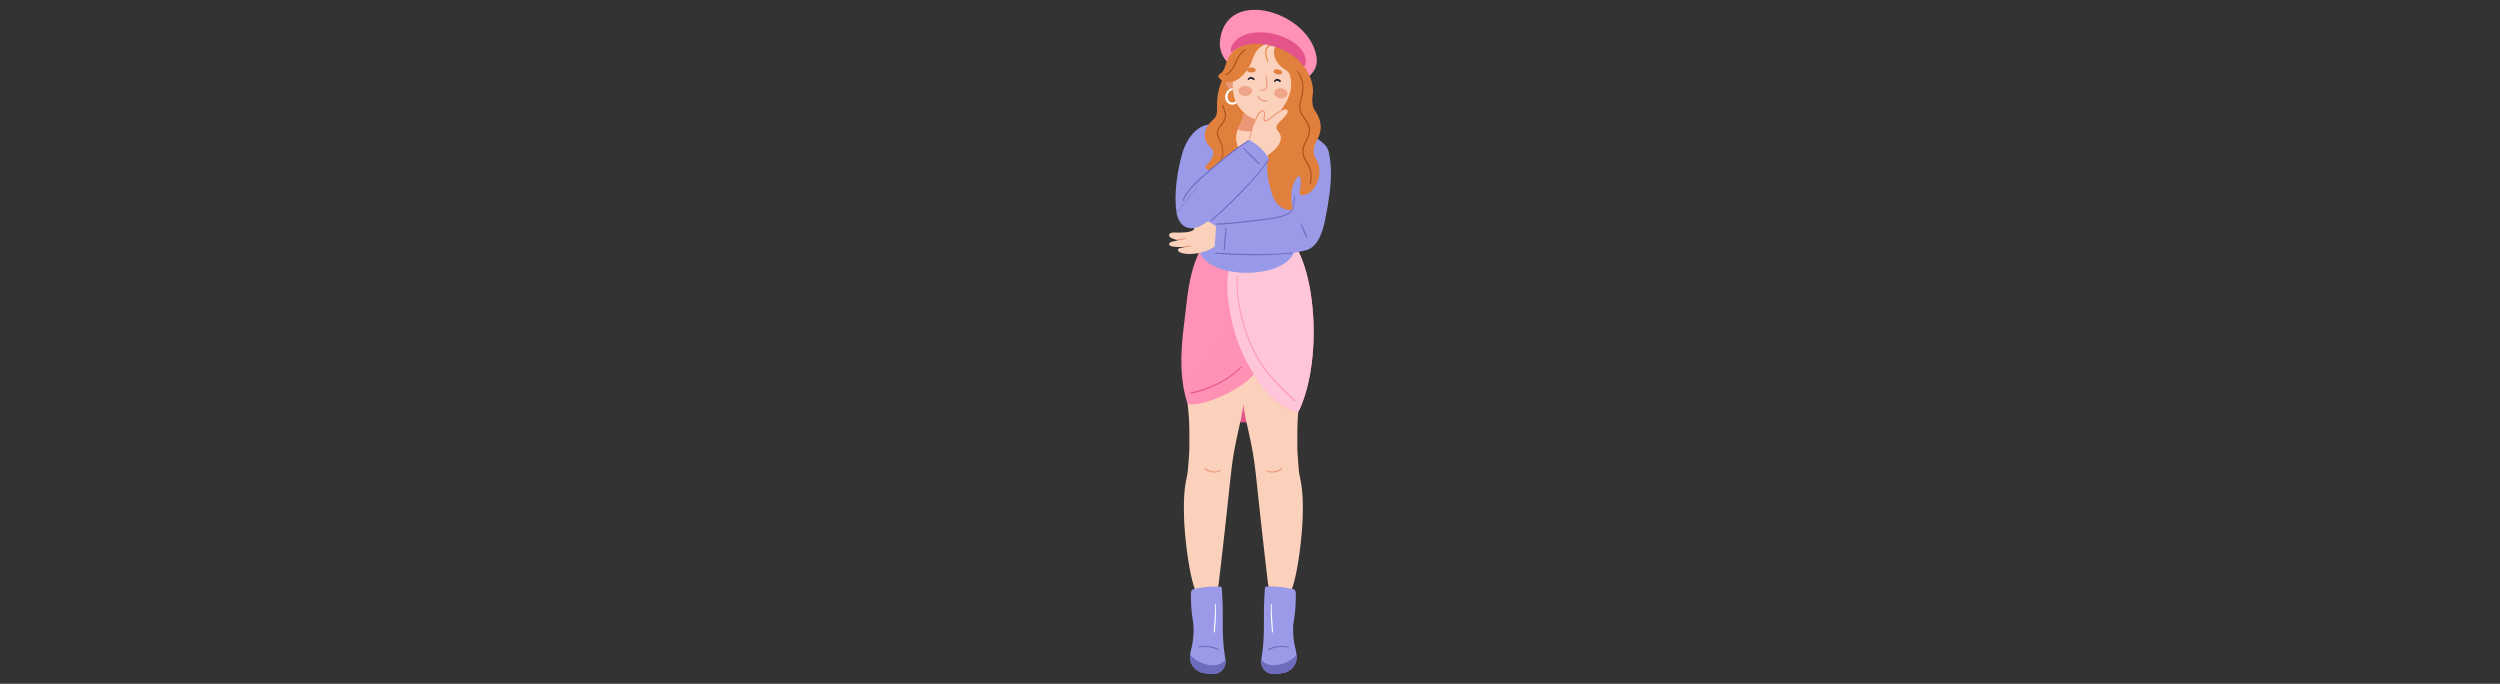 <?xml version="1.0" encoding="UTF-8"?>
<svg xmlns="http://www.w3.org/2000/svg" viewBox="0 0 1393 381">
  <rect x="0" y="0" width="1393" height="381" fill="#333333" stroke="none"/>
  <title>DV Booking KOLsInfluencer TikTok, Facebook 4</title>
  <g style="isolation:isolate">
    <g id="Layer_1" data-name="Layer 1">
      <path d="M871,825.46c-.06-2.79,4.42-5.11,6.36-6.45,6.33-4.37,19.39-12,26.61-14.24a6.64,6.64,0,0,1,4.42,0c13.5,4.85,24.44,19.76,24.55,24.28,0,1.25-.17,1.62-1.38,1.93-11.6,2.89-18.18,6.47-30.08,5.5C894.83,836,871.17,832.57,871,825.46Z" transform="translate(-209.25 -601.2)" fill="#e4538a"></path>
      <path d="M900.6,835.15c1.22-5.46,3.3-20.86,3.35-22.27.13-4.14,2-9.87-.29-19.36S895,773.74,885.5,771.21a13.9,13.9,0,0,0-9.4.49,5.64,5.64,0,0,0-4.28,4.49,30.22,30.22,0,0,0-1.08,5.25,198.82,198.82,0,0,0-.78,25c1,30.72,2.17,18,2,44.47,0,2.47-.66,10.28-.73,11.22-.45,6.63-2.86,9-2.21,27.88.42,12.49,3.32,35.29,7.23,42.23,2,3.51,6.71,4.5,9.34,1.41,1.5-1.75,2.52-5.66,2.78-7.83C896.92,853.49,894.11,864.11,900.6,835.15Z" transform="translate(-209.25 -601.2)" fill="#fcd1bb"></path>
      <path d="M889.33,863.54a6.57,6.57,0,0,1-4.58.9,9.24,9.24,0,0,1-4.27-1.9.31.31,0,0,1-.05-.44.32.32,0,0,1,.44-.06,9.25,9.25,0,0,0,4,1.75,6.14,6.14,0,0,0,4.21-.67.25.25,0,0,1,.27.42Z" transform="translate(-209.25 -601.2)" fill="#eb9777"></path>
      <path d="M872.93,937.21c.3,8,1.44,10.46,1.39,14.53-.09,8.68-1.54,10.57-1.92,14.29,0,0,0,.06,0,.09a9,9,0,0,0,7.14,10,33.4,33.4,0,0,0,6.34.6,6.85,6.85,0,0,0,6.14-7.9c0-.11,0-.23,0-.34-2.52-15.51-.66-22.22-2-39.38-.07-.8-.34-1.11-1.19-1.05-1.52.1-3-.17-4.53,0a55,55,0,0,0-9.48,1.32C872.71,929.86,872.66,930.15,872.93,937.21Z" transform="translate(-209.25 -601.2)" fill="#9a9ae9"></path>
      <path d="M872.39,966.12a9,9,0,0,0,7.14,10,33.4,33.4,0,0,0,6.34.6,6.85,6.85,0,0,0,6.14-7.9c-2,2.55-4.93,3.23-8.23,3A18.13,18.13,0,0,1,872.39,966.12Z" transform="translate(-209.25 -601.2)" fill="#6c6bbe"></path>
      <path d="M886.69,938.07c.13,2.55.08,5.1,0,7.64s-.35,5.07-.51,7.6a.32.32,0,0,1-.34.3.32.32,0,0,1-.3-.33h0l.51-7.59c.16-2.53.27-5.06.19-7.59a.23.23,0,0,1,.24-.25A.24.24,0,0,1,886.69,938.07Z" transform="translate(-209.25 -601.2)" fill="#fff"></path>
      <path d="M877,961.52a17,17,0,0,1,11.3,1.35.32.32,0,0,1-.28.58A17.85,17.85,0,0,0,877.05,962a.25.25,0,0,1-.29-.19A.26.26,0,0,1,877,961.52Z" transform="translate(-209.25 -601.2)" fill="#6c6bbe"></path>
      <path d="M903.5,835.15c-1.23-5.46-3.31-20.86-3.35-22.27-.13-4.14-2-9.87.29-19.36s8.69-19.78,18.15-22.31a13.88,13.88,0,0,1,9.4.49,5.66,5.66,0,0,1,4.29,4.49,30.22,30.22,0,0,1,1.08,5.25,201,201,0,0,1,.78,25c-1,30.72-2.17,18-2,44.47,0,2.47.66,10.28.72,11.22.45,6.63,2.86,9,2.22,27.88-.43,12.49-3.32,35.29-7.23,42.23-2,3.51-6.71,4.5-9.35,1.41-1.5-1.75-2.52-5.66-2.77-7.83C907.18,853.49,910,864.11,903.5,835.15Z" transform="translate(-209.25 -601.2)" fill="#fcd1bb"></path>
      <path d="M915,863.12a6.16,6.16,0,0,0,4.21.67,9.24,9.24,0,0,0,4-1.75.31.31,0,0,1,.44.06.31.31,0,0,1,0,.44,9.23,9.23,0,0,1-4.28,1.9,6.59,6.59,0,0,1-4.58-.9.25.25,0,0,1-.06-.35A.24.24,0,0,1,915,863.12Z" transform="translate(-209.25 -601.2)" fill="#eb9777"></path>
      <path d="M931.17,937.21c-.31,8-1.44,10.46-1.4,14.53.1,8.68,1.55,10.57,1.92,14.29a.25.25,0,0,1,0,.09,9,9,0,0,1-7.14,10,33.31,33.31,0,0,1-6.34.6,6.86,6.86,0,0,1-6.14-7.9c0-.11,0-.23,0-.34,2.51-15.51.65-22.22,2-39.38.06-.8.34-1.11,1.19-1.05,1.52.1,3-.17,4.53,0a55.07,55.07,0,0,1,9.47,1.32C931.39,929.86,931.44,930.15,931.17,937.21Z" transform="translate(-209.25 -601.2)" fill="#9a9ae9"></path>
      <path d="M931.7,966.12a9,9,0,0,1-7.14,10,33.31,33.31,0,0,1-6.34.6,6.86,6.86,0,0,1-6.14-7.9c2,2.55,4.93,3.23,8.23,3A18.13,18.13,0,0,0,931.7,966.12Z" transform="translate(-209.25 -601.2)" fill="#6c6bbe"></path>
      <path d="M917.9,938.09c-.08,2.53,0,5.06.19,7.59l.5,7.59a.32.32,0,0,1-.3.34.31.31,0,0,1-.33-.29h0c-.15-2.53-.37-5.06-.51-7.6s-.17-5.09,0-7.64a.25.25,0,0,1,.5,0Z" transform="translate(-209.25 -601.2)" fill="#fff"></path>
      <path d="M927,962a17.86,17.86,0,0,0-10.92,1.45.33.33,0,0,1-.42-.15.34.34,0,0,1,.14-.43,17,17,0,0,1,11.31-1.35.25.25,0,0,1,.18.3A.24.24,0,0,1,927,962Z" transform="translate(-209.25 -601.2)" fill="#6c6bbe"></path>
      <path d="M933.36,829.35c-.47,1-.8,1.27-1.92,1.2a5.43,5.43,0,0,1-1.31-.26c-7.41-2.4-14.82-9.58-19.25-15.88-.62-.89-1.18-1.75-1.67-2.58-1-1.73-1.26-2.36-1.72-1.75-4.79,6.46-24.27,16.71-34.8,16.48a1.85,1.85,0,0,1-2-1.37,68.39,68.39,0,0,1-2.35-10.52c-1.64-11.41-.59-23,.87-34.53,1.74-13.84,2.52-28.45,9.58-40.86,1.35-2.37,2.61,1.8,21.65,1.27h0a100.65,100.65,0,0,0,13.17-1.22,64.26,64.26,0,0,0,10.46-2.54c4.74-1.63,4.5-2.28,5.68-.58C943.15,755.37,945.36,802.62,933.36,829.35Z" transform="translate(-209.25 -601.2)" fill="#ff92b6"></path>
      <path d="M915,799.46a118.83,118.83,0,0,1-4,14.76c0,.06,0,.12-.07.19-.62-.89-1.18-1.75-1.67-2.58-1-1.73-1.26-2.36-1.72-1.75-4.79,6.46-24.27,16.71-34.8,16.48a1.85,1.85,0,0,1-2-1.37,68.39,68.39,0,0,1-2.35-10.52,46,46,0,0,0,15-13.57c12.34-16.87,14.88-36.91,16.83-57.55.1-1.1.18-2.11.23-3,.12-1.65.16-3,.18-4a101.35,101.35,0,0,0,12.06-1.07c.34,1.21.66,2.49,1,3.82C917.49,755.7,919,779.76,915,799.46Z" transform="translate(-209.25 -601.2)" fill="#ff92b6" opacity="0.25" style="mix-blend-mode:multiply"></path>
      <path d="M901.35,805.66a51.5,51.5,0,0,1-13.06,9.48,65,65,0,0,1-15.24,5.38.33.33,0,0,1-.38-.25.32.32,0,0,1,.24-.38A64.7,64.7,0,0,0,888,814.57a51.27,51.27,0,0,0,13-9.26.25.25,0,0,1,.35.35Z" transform="translate(-209.25 -601.2)" fill="#e4538a"></path>
      <path d="M895.18,744c.22-.76.48-1.5.7-2.25a1.44,1.44,0,0,1,1.59-1.17,90.43,90.43,0,0,0,21-2.16c10-2.3,9.75-4.3,11.12-2.42,12.69,17.33,16.48,65.1,3.77,93.39-.47,1-.81,1.28-1.92,1.2-4.75-.3-16.79-8.94-22.32-18.86-2.76-5-13.22-18.87-15.75-45.92A62.38,62.38,0,0,1,895.18,744Z" transform="translate(-209.25 -601.2)" fill="#ffc6da"></path>
      <path d="M898.81,754.91a76.54,76.54,0,0,0,1.87,19.66,97.8,97.8,0,0,0,6,18.85,72.24,72.24,0,0,0,4.57,8.77,69.93,69.93,0,0,0,5.83,8,154.47,154.47,0,0,0,14,14.06.32.32,0,0,1-.43.47,155.82,155.82,0,0,1-14-14.11,70.46,70.46,0,0,1-5.89-8.06,71.43,71.43,0,0,1-4.61-8.85,99.45,99.45,0,0,1-6-19,77.12,77.12,0,0,1-1.8-19.81.25.25,0,0,1,.26-.24A.26.26,0,0,1,898.81,754.91Z" transform="translate(-209.25 -601.2)" fill="#ff92b6"></path>
      <path d="M932.89,701.81c-1.82,13.58,4,29.17-3.45,41.62-7.73,12.84-41.87,12.84-50.31.9a6.9,6.9,0,0,1-.83-1.55c-.67-1.85-.35-3.72-.07-5.84.95-7,1.09-14.61-.68-21.53-2.62-10.19-3-36.77,5-43.79,2.05-1.79,6.26-1.4,8.76-1.49a166.5,166.5,0,0,1,29.52,1.45,75.28,75.28,0,0,1,15.35,3.56c3.36,1.06,1.47,1.55-1.1,13.82C934.35,692.29,933.6,696.49,932.89,701.81Z" transform="translate(-209.25 -601.2)" fill="#9a9ae9"></path>
      <path d="M929.44,743.43c-7.73,12.84-41.87,12.84-50.31.9a6.9,6.9,0,0,1-.83-1.55c3.43-6.21,10.49-10.17,17.56-11.32,8.65-1.43,9.14-.27,13.75-1.16,6.06-1.17,8.64-6.76,9.81-12.84,1.37-7.22.88-12.52,6.53-20.31a24.82,24.82,0,0,1,9.1-8.19c-.7,3.33-1.45,7.53-2.16,12.85C931.07,715.39,936.93,731,929.44,743.43Z" transform="translate(-209.25 -601.2)" fill="#9a9ae9" opacity="0.25" style="mix-blend-mode:multiply"></path>
      <path d="M864.91,719.92c-1.75-9.5.23-23.14,3.08-33.2,1.92-6.76,6.86-14.77,14.25-16.05,2.71-.47,2.89-.2,4.22,1.94,3,4.93.15,16.24-1.8,21.76Z" transform="translate(-209.25 -601.2)" fill="#9a9ae9"></path>
      <path d="M863,738.61a35.08,35.08,0,0,0,5,.21,4.39,4.39,0,0,0,1.25,0,.72.72,0,0,1-.24.16c-.59.13-1.18.27-1.78.36-1.72.26-2,1.19-1.23,1.93,1.41,1.39,6,1.88,10.84,1s10-3.18,12.46-7c1.21-1.88.67-5.18-1.2-6.86a22.62,22.62,0,0,0-9.76-5.25c-1.36-.32-8.7-2.19-8.65.75,0,1.86,6.59,3.66,4.52,5.38-1.8,1.49-5.11,1.37-7.34,1.5-1.58.1-3.48-.25-5,.16a1.34,1.34,0,0,0-.62,2.41c1.77,1.4,5,1.53,4.16,1.79-2.76.81-3.73.6-4.35,1.41C860.06,737.77,861.58,738.43,863,738.61Z" transform="translate(-209.25 -601.2)" fill="#fcd1bb"></path>
      <path d="M869.69,734.36a16.05,16.05,0,0,1-2,.49,11.92,11.92,0,0,1-2.08.21.32.32,0,0,1-.32-.32.32.32,0,0,1,.3-.31,34.15,34.15,0,0,0,4-.55.24.24,0,0,1,.29.2A.25.25,0,0,1,869.69,734.36Z" transform="translate(-209.25 -601.2)" fill="#eb9777"></path>
      <path d="M872.78,738.42c-.69.2-1.38.32-2.08.45a15.05,15.05,0,0,1-2.13.19.32.32,0,0,1-.32-.32.33.33,0,0,1,.3-.32c1.36-.08,2.75-.28,4.13-.48a.25.25,0,0,1,.28.21A.24.24,0,0,1,872.78,738.42Z" transform="translate(-209.25 -601.2)" fill="#eb9777"></path>
      <path d="M888.81,735.22a7.05,7.05,0,0,0,.51-3,5.26,5.26,0,0,0-1.13-2.77.32.32,0,0,1,0-.45.33.33,0,0,1,.44,0,5.4,5.4,0,0,1,1.28,3.12,6.93,6.93,0,0,1-.69,3.26.25.25,0,0,1-.33.12A.24.24,0,0,1,888.81,735.22Z" transform="translate(-209.25 -601.2)" fill="#eb9777"></path>
      <path d="M887.38,742.24c-1.22-.2-1.38-.83-1.34-1.84a30.18,30.18,0,0,1,.26-5c.05-.26,0,.17.46-7.2.07-1.08.07-2,1.31-2.17,4-.54,15.18.22,36.42-4.35,7-1.51,5.25-9.43,6.6-19.82a152.66,152.66,0,0,1,5.4-24.76c.24-.78.47-1.51,1.21-1.28a24.59,24.59,0,0,1,9.52,5.82,9.08,9.08,0,0,1,2.46,4.52c2.43,11,.66,22.87-1.4,34-1.29,6.94-3.4,18.53-11.58,20.55C921.62,744.39,898,743.93,887.38,742.24Z" transform="translate(-209.25 -601.2)" fill="#9a9ae9"></path>
      <path d="M930.79,710.81a25.53,25.53,0,0,1-.94,6.34,6.25,6.25,0,0,1-1.84,2.72,9.4,9.4,0,0,1-2.84,1.6A35.81,35.81,0,0,1,919,723c-2.1.37-4.2.66-6.31.93-4.21.54-8.42,1-12.64,1.47s-8.45.84-12.7,1a.32.32,0,0,1-.33-.31.32.32,0,0,1,.3-.33c4.23-.17,8.45-.56,12.66-1s8.43-.95,12.63-1.46c2.1-.26,4.2-.54,6.29-.89a36.17,36.17,0,0,0,6.12-1.48,9.13,9.13,0,0,0,2.68-1.49,5.79,5.79,0,0,0,1.7-2.48,25.46,25.46,0,0,0,.95-6.2h0a.25.25,0,0,1,.27-.23A.24.24,0,0,1,930.79,710.81Z" transform="translate(-209.25 -601.2)" fill="#6c6bbe"></path>
      <path d="M929.12,742.42a198.54,198.54,0,0,1-21.26,1c-7.1,0-14.19-.38-21.27-.82a.34.34,0,0,1-.3-.34.33.33,0,0,1,.34-.3c7.07.44,14.15.76,21.23.81a197.5,197.5,0,0,0,21.21-.83.23.23,0,0,1,.27.22A.25.25,0,0,1,929.12,742.42Z" transform="translate(-209.25 -601.2)" fill="#6c6bbe"></path>
      <path d="M892.63,728.32q-.39,6.07-.94,12.13a.32.32,0,0,1-.35.28.32.32,0,0,1-.29-.34q.47-6.06,1.09-12.11a.24.24,0,0,1,.27-.22A.24.24,0,0,1,892.63,728.32Z" transform="translate(-209.25 -601.2)" fill="#6c6bbe"></path>
      <path d="M934.31,725.84c1.13,2.38,2.23,4.78,3.26,7.21a.32.32,0,0,1-.58.26c-1.1-2.4-2.14-4.83-3.14-7.27a.24.24,0,0,1,.14-.32A.25.25,0,0,1,934.31,725.84Z" transform="translate(-209.25 -601.2)" fill="#6c6bbe"></path>
      <path d="M898.94,640.36c-6.54-3.78-11-9.41-9.79-17.46,4.23-29.25,50.31-14.76,53.72,10.36,1.1,8.08-6.1,13.48-13.28,13.77C921.55,647.36,908.14,645.68,898.94,640.36Z" transform="translate(-209.25 -601.2)" fill="#ff92b6"></path>
      <path d="M902.41,670.07c-3.32,4.93-3.61,10.22-1.7,15.73.72,2.1,1.79,3,2.17,4a1.22,1.22,0,0,1-1.16,1.75c-1.89.1-4.94-1.66-5.87-4.57-.53-1.64-.56-.69-1.23,1.73a11.34,11.34,0,0,1-5.15,6.79,4.62,4.62,0,0,1-2.86.8c-1.75-.09-2.8.11-4.76-.77-1.19-.53-1.36-1.26-.51-2.2a13.14,13.14,0,0,0,3.77-5.48c.67-1.84-.27-3.64-1.7-4.92a8.83,8.83,0,0,1-2-10.17c1.45-2.77,2.35-3.41,4.27-5.36s1.71-4.22,1.68-7.29a35.79,35.79,0,0,1,5-18.6,3.41,3.41,0,0,1,5.67-.24,4.5,4.5,0,0,1,1,2.83,48.54,48.54,0,0,0,.34,5.52,15.17,15.17,0,0,0,2.47,7.75C904.1,660.82,904.86,666.43,902.41,670.07Z" transform="translate(-209.25 -601.2)" fill="#e0803c"></path>
      <path d="M889.29,689.59a4.82,4.82,0,0,0,1.1-3.56,14.61,14.61,0,0,0-.66-3.88,24.6,24.6,0,0,0-1.52-3.66,14,14,0,0,1-.78-1.9,3.88,3.88,0,0,1-.16-1.09,5.39,5.39,0,0,1,.13-1.06c.66-2.84,3.13-4.54,4-7a5.93,5.93,0,0,0,.1-3.75c-.34-1.26-.9-2.47-1.38-3.74a.33.33,0,0,1,.19-.41.32.32,0,0,1,.41.19h0c.46,1.24,1,2.46,1.39,3.79a6.45,6.45,0,0,1-.11,4.14c-1,2.65-3.42,4.35-4,6.88a3.4,3.4,0,0,0,0,1.82,11,11,0,0,0,.72,1.81,27,27,0,0,1,1.51,3.77,15.2,15.2,0,0,1,.64,4,5.3,5.3,0,0,1-1.27,3.9h0a.24.24,0,0,1-.35,0A.24.24,0,0,1,889.29,689.59Z" transform="translate(-209.25 -601.2)" fill="#a85019"></path>
      <path d="M899.65,647.72c-.16,2.2.23,4.67-2,4.51-3.4-.25-5.43-3.13-5.27-5.33s1.36-3.62,3.56-3.46A4,4,0,0,1,899.65,647.72Z" transform="translate(-209.25 -601.2)" fill="#eb9777"></path>
      <path d="M927,649.72c-.16,2.2-.91,4.59,1.29,4.75,3.4.24,5.83-2.31,6-4.51s-.82-3.78-3-3.94A4,4,0,0,0,927,649.72Z" transform="translate(-209.25 -601.2)" fill="#eb9777"></path>
      <path d="M930.63,651.05a.73.73,0,0,0,1.11.43c.91-.51,1.71-2.61.41-2.71a.8.8,0,0,0-.27,0A2.9,2.9,0,0,0,930.63,651.05Z" transform="translate(-209.25 -601.2)" fill="#eb9777"></path>
      <path d="M933.17,659.63a4.44,4.44,0,0,1-1.74,1.9,3.85,3.85,0,0,1-4.72-.81.93.93,0,0,1-.17-.4,7.69,7.69,0,0,1,.89-.52c.14,0,.24.17.32.26a1.74,1.74,0,0,0,.38.33,2.41,2.41,0,0,0,.89.37,2.49,2.49,0,0,0,2.43-.9,4,4,0,0,0,.88-2.79,4.07,4.07,0,0,0-1.59-2.9c-.49-.38-1.1-.85-.48-1.1C931.53,652.57,934.89,656.15,933.17,659.63Z" transform="translate(-209.25 -601.2)" fill="#ffc6da"></path>
      <path d="M892.13,656.61a4.44,4.44,0,0,0,1.44,2.14,3.83,3.83,0,0,0,4.78-.12.91.91,0,0,0,.24-.36,7.56,7.56,0,0,0-.82-.65c-.13,0-.25.13-.34.2a1.67,1.67,0,0,1-.43.28,2.46,2.46,0,0,1-3.21-1,3.94,3.94,0,0,1-.45-2.89,4,4,0,0,1,2-2.64c.54-.3,1.21-.68.64-1C894.79,649.87,890.94,652.91,892.13,656.61Z" transform="translate(-209.25 -601.2)" fill="#fff"></path>
      <path d="M902.92,661.88a.43.43,0,0,1,0,0" transform="translate(-209.25 -601.2)" fill="none"></path>
      <path d="M924.13,679a13,13,0,1,1-24.62-6.7c0-.06,0-.12.08-.17a50.3,50.3,0,0,0,2.61-6.77c.33-1.23.5-2.22.71-3.4v0a9.4,9.4,0,1,1,18.76,1.37c0,1.22.06,2.23.22,3.52a50.79,50.79,0,0,0,1.64,7.26A12.9,12.9,0,0,1,924.13,679Z" transform="translate(-209.25 -601.2)" fill="#fcd1bb"></path>
      <circle cx="912.3" cy="662.56" r="9.41" transform="translate(-132.39 818.55) rotate(-78.18)" fill="#fcd1bb"></circle>
      <path d="M924.13,679a13,13,0,1,1-12-13.91A13,13,0,0,1,924.13,679Z" transform="translate(-209.25 -601.2)" fill="#fcd1bb"></path>
      <path d="M921.78,665.43h0a19.17,19.17,0,0,1-6.56,6,19.88,19.88,0,0,1-11.81,2.87,12.5,12.5,0,0,1-4.4-.89.08.08,0,0,1,0-.05c.07-.19.15-.39.23-.57s.17-.37.26-.56,0-.12.08-.17a50.3,50.3,0,0,0,2.61-6.77c.33-1.23.5-2.22.71-3.4v0a9.4,9.4,0,1,1,18.76,1.37C921.71,664,921.72,664.7,921.78,665.43Z" transform="translate(-209.25 -601.2)" fill="#eb9777"></path>
      <path d="M926.93,660.49c-2.51,3.49-8.2,8.32-15,7.91h-.13c-6.78-.58-11.71-6.19-13.69-10-3.62-7-1.72-20.19,1.77-26.32a15.94,15.94,0,0,1,15.19-8.48h.13a15.93,15.93,0,0,1,13.8,10.6C931.57,640.76,931.53,654.1,926.93,660.49Z" transform="translate(-209.25 -601.2)" fill="#fcd1bb"></path>
      <path d="M910.36,654.82a5.54,5.54,0,0,0,2.12,1.81,4.52,4.52,0,0,0,1.33.44,6.54,6.54,0,0,0,1.4.07h0a.31.31,0,0,1,.32.31.3.3,0,0,1-.29.32,5.25,5.25,0,0,1-1.58,0,5,5,0,0,1-1.5-.5,5.77,5.77,0,0,1-2.26-2.15.25.25,0,0,1,.08-.34.24.24,0,0,1,.33.07Z" transform="translate(-209.25 -601.2)" fill="#eb9777"></path>
      <path d="M918.9,640.92c.18-2,5.09-1.1,4.7.91C923.27,643.52,918.76,642.55,918.9,640.92Z" transform="translate(-209.25 -601.2)" fill="#e0803c"></path>
      <path d="M904.15,640.43c-.3-2,4.69-2.25,4.78-.21C909,642,904.39,642.05,904.15,640.43Z" transform="translate(-209.25 -601.2)" fill="#e0803c"></path>
      <path d="M914.89,643.07a50.07,50.07,0,0,1,.56,5.45,4.5,4.5,0,0,1-.09,1.45,2.09,2.09,0,0,1-.87,1.3,3.29,3.29,0,0,1-1.44.44l-.68.06a4.35,4.35,0,0,1-.73,0,.28.28,0,0,1-.24-.3.28.28,0,0,1,.28-.24,4.29,4.29,0,0,0,.63,0l.67-.1a2.72,2.72,0,0,0,1.15-.34c.64-.39.72-1.31.68-2.17s-.07-1.81-.13-2.71-.11-1.82-.21-2.7h0a.21.21,0,0,1,.42-.06Z" transform="translate(-209.25 -601.2)" fill="#eb9777"></path>
      <path d="M904.49,645.21a2.28,2.28,0,0,1,.74-.77,2.21,2.21,0,0,1,1.08-.33,2.4,2.4,0,0,1,1.07.28c.16.09.29.19.44.28l.37.34a.47.47,0,0,1,0,.67.48.48,0,0,1-.64.06l0,0a5.78,5.78,0,0,0-.62-.43,1.67,1.67,0,0,0-.63-.18,1.08,1.08,0,0,0-.62.12,2.37,2.37,0,0,0-.57.41l0,0a.37.37,0,0,1-.52,0A.35.35,0,0,1,904.49,645.21Z" transform="translate(-209.25 -601.2)" fill="#172036"></path>
      <path d="M919.12,646.28a2.21,2.21,0,0,1,.75-.77,2.14,2.14,0,0,1,1.07-.33,2.44,2.44,0,0,1,1.08.28c.15.08.29.19.44.28l.37.34a.47.47,0,0,1,0,.67.49.49,0,0,1-.64.06l0,0a7.08,7.08,0,0,0-.63-.43,1.67,1.67,0,0,0-.62-.18,1.05,1.05,0,0,0-.62.12,2.37,2.37,0,0,0-.57.41l0,0a.37.37,0,0,1-.53,0A.36.36,0,0,1,919.12,646.28Z" transform="translate(-209.25 -601.2)" fill="#172036"></path>
      <g opacity="0.75">
        <path d="M899.37,651.64c0-1.33,1.7-2.68,3.87-2.61,2,.05,3.61,1.12,3.64,2.93,0,1.41-1.78,2.78-3.6,2.73C901.17,654.63,899.29,653.54,899.37,651.64Z" transform="translate(-209.25 -601.2)" fill="#eb9777"></path>
        <path d="M926.68,653.58c.18-1.32-1.29-2.89-3.45-3.15-2-.23-3.73.59-4,2.37-.22,1.4,1.36,3,3.17,3.23C924.47,656.28,926.48,655.47,926.68,653.58Z" transform="translate(-209.25 -601.2)" fill="#eb9777"></path>
      </g>
      <path d="M929.28,716.37c.39,1.42,0,1.84-1.47,1.84a7.79,7.79,0,0,1-3.25-.77c-5.35-2.4-6.61-8.09-7.95-13.26a40.38,40.38,0,0,1-.88-15.86,12.13,12.13,0,0,1,2.4-6.14c1.36-1.94,2.44-3.84,1.54-6.24-2.28-6,2.47-11.56,5.59-16.78,2.94-4.91,4.42-10.44,2.71-16.07-.72-2-1.66-2.52-3.48-3.7-3.9-2.54-6.72-7.8-4.67-12,.32-.66.79-1.29,1.49-1.06,6.82,2.25,17.93,12,19.44,23.64.52,4-.88,5.14,0,10,.55,3,2.28,3.46,3.66,7.69,2.11,6.46-1,10.73-2.07,13-1.47,3.21-1.58,6.28.27,9.31,3.55,5.81,1.6,13.65-2.7,17.77-2.29,2.19-6.95,3.5-6.53.34.12-.94,1.3-5.54.19-8.3-.68-1.69-3.24,1.74-4.45,6.85A28,28,0,0,0,929.28,716.37Z" transform="translate(-209.25 -601.2)" fill="#e0803c"></path>
      <path d="M932.26,640.54a15.4,15.4,0,0,1,3.18,7.73,20.65,20.65,0,0,1-1,8.31,16.06,16.06,0,0,0-.6,4,8.49,8.49,0,0,0,.93,3.87c1.3,2.35,3.4,4.43,4.15,7.26a8.39,8.39,0,0,1,0,4.28,17.34,17.34,0,0,1-1.63,3.91,15.88,15.88,0,0,0-1.53,3.77,7.82,7.82,0,0,0,.11,4,14.48,14.48,0,0,0,1.72,3.68,21.16,21.16,0,0,1,1.86,3.79,11,11,0,0,1,.62,4.2,15.18,15.18,0,0,1-.37,4.22.32.32,0,0,1-.39.22.32.32,0,0,1-.22-.4h0a15,15,0,0,0,.34-4,10.14,10.14,0,0,0-.59-4,19.54,19.54,0,0,0-1.81-3.67,14.81,14.81,0,0,1-1.79-3.84,8.47,8.47,0,0,1-.12-4.27,16.52,16.52,0,0,1,1.59-3.93,16.75,16.75,0,0,0,1.57-3.76,7.93,7.93,0,0,0,0-4,12.16,12.16,0,0,0-1.77-3.64c-.75-1.14-1.62-2.24-2.29-3.5a9.15,9.15,0,0,1-1-4.16,16.27,16.27,0,0,1,.64-4.18,20.06,20.06,0,0,0,1-8.11,14.86,14.86,0,0,0-3-7.49.25.25,0,0,1,.4-.3Z" transform="translate(-209.25 -601.2)" fill="#a85019"></path>
      <path d="M915.49,635.69a15.19,15.19,0,0,1-1-3,9.26,9.26,0,0,1-.2-3.2,4.15,4.15,0,0,1,1.62-2.84,5.78,5.78,0,0,1,3.12-.94.3.3,0,0,1,.34.28.3.3,0,0,1-.27.34H919a5.46,5.46,0,0,0-2.75.84,3.54,3.54,0,0,0-1.36,2.41,8.33,8.33,0,0,0,.13,3,16.34,16.34,0,0,0,.9,2.91v0a.25.25,0,0,1-.13.32A.25.25,0,0,1,915.49,635.69Z" transform="translate(-209.25 -601.2)" fill="#e0803c"></path>
      <path d="M888.55,644.62a1.26,1.26,0,0,1,.14-2,.41.41,0,0,1,.13-.1c4.57-2.74,1.85-8,9-13.94a25.32,25.32,0,0,1,15.22-5.42,6.66,6.66,0,0,1,2.31.33,1.61,1.61,0,0,1,.67.48c1.17,1.19-1.84,1.44-4.46,3.53-3.53,2.82-3.91,5.88-5.3,9a20.61,20.61,0,0,1-7.24,8.86C895,648.08,890.77,647.27,888.55,644.62Z" transform="translate(-209.25 -601.2)" fill="#e0803c"></path>
      <path d="M903.41,629a13.12,13.12,0,0,0-3.16,3.06,21.36,21.36,0,0,0-2.1,3.92,23.07,23.07,0,0,1-2.13,4,11.51,11.51,0,0,1-3.35,3.17.31.31,0,0,1-.44-.1.33.33,0,0,1,.11-.44,10.86,10.86,0,0,0,3.15-3,24.26,24.26,0,0,0,2.07-3.95,21.64,21.64,0,0,1,2.23-4,13.51,13.51,0,0,1,3.35-3.14.24.24,0,0,1,.34.07.24.24,0,0,1-.06.34Z" transform="translate(-209.25 -601.2)" fill="#a85019"></path>
      <path d="M936.81,635.76a5.28,5.28,0,0,1-.5,2.13.54.54,0,0,1-.79.13c-1.17-1.19-3.14-4.59-9.31-8-7.92-4.35-19.6-6.35-27.59-1.9a17.92,17.92,0,0,0-2.73,2.06c-.89.74-.79-1-.83-1.28-.19-1.54,1.37-3.59,2.38-4.69C907.79,613,937.46,622.34,936.81,635.76Z" transform="translate(-209.25 -601.2)" fill="#e4538a"></path>
      <path d="M922.93,677.72a5.58,5.58,0,0,0-1.28-3.11c-.76-1-1.73-2.23-.95-3.55,1-1.71,5.14-5.11,5.91-7,.35-.82.13-1.74-.74-1.93-1.21-.25-4.14,1.73-5.17,2.35-5.92,3.56-7.11,5.78-6.82,2.4s-1.75-4.1-3.13-2.43c-2.8,3.38-6.08,14.46-5.93,18.93.17,5,4.64,7.29,8.7,5.39C917.12,687.11,923.22,682.3,922.93,677.72Z" transform="translate(-209.25 -601.2)" fill="#fcd1bb"></path>
      <path d="M910.38,689.53a6.26,6.26,0,0,1-3.1-1,5.12,5.12,0,0,1-1.92-2.68.31.31,0,0,1,.21-.39.3.3,0,0,1,.39.19,4.91,4.91,0,0,0,1.7,2.35,6.05,6.05,0,0,0,2.78,1,.24.24,0,0,1,.2.29A.26.26,0,0,1,910.38,689.53Z" transform="translate(-209.25 -601.2)" fill="#eb9777"></path>
      <path d="M905.22,678.58c.38-1.38.68-2.78,1-4.18a36.8,36.8,0,0,1,1.33-4.13,42.28,42.28,0,0,1,1.7-4,17.25,17.25,0,0,1,1.08-1.91,4.54,4.54,0,0,1,1.63-1.63,1.36,1.36,0,0,1,.68-.13,1.94,1.94,0,0,1,.63.2,1.57,1.57,0,0,1,.83,1,5.3,5.3,0,0,1-.06,2.29,3.62,3.62,0,0,0,0,1.91.9.9,0,0,0,.24.27.53.53,0,0,0,.27,0,3.75,3.75,0,0,0,.88-.43c2.36-1.53,4.49-3.53,7-5a.31.31,0,0,1,.43.12.31.31,0,0,1-.11.43c-2.44,1.45-4.53,3.42-7,5a4.44,4.44,0,0,1-1,.5,1,1,0,0,1-.78,0,1.45,1.45,0,0,1-.47-.52,2.36,2.36,0,0,1-.21-1.22,9.61,9.61,0,0,1,.14-1.11,5,5,0,0,0,.07-2,.91.91,0,0,0-.5-.61.78.78,0,0,0-.75-.06,4.14,4.14,0,0,0-1.37,1.39,19.38,19.38,0,0,0-1.06,1.83,41.57,41.57,0,0,0-1.7,3.93,39.3,39.3,0,0,0-1.36,4c-.37,1.38-.67,2.79-1.08,4.18a.24.24,0,0,1-.3.17A.23.23,0,0,1,905.22,678.58Z" transform="translate(-209.25 -601.2)" fill="#eb9777"></path>
      <path d="M884.66,694.37c-.06.18-.08,0,0,.46a1,1,0,0,0,.3-.09c13.62-11.51,16.53-13.07,18.75-14.73a2.37,2.37,0,0,1,3.06-.08,33.16,33.16,0,0,1,7,6,25.47,25.47,0,0,1,1.84,2.61,2.29,2.29,0,0,1-.11,3c-8.53,11.06-23.89,27.59-36,34.75-8.58,5.09-13.48-.06-14.64-6.33Z" transform="translate(-209.25 -601.2)" fill="#9a9ae9"></path>
      <path d="M916,690.55a75.43,75.43,0,0,1-7,9.25c-2.52,2.93-5.14,5.77-7.82,8.56s-5.43,5.49-8.22,8.16-5.65,5.27-8.66,7.72a.32.32,0,0,1-.44,0,.32.32,0,0,1,.05-.45c3-2.44,5.8-5,8.6-7.7s5.52-5.38,8.21-8.14,5.31-5.58,7.84-8.48a75.1,75.1,0,0,0,7-9.13h0a.24.24,0,0,1,.34-.08A.25.25,0,0,1,916,690.55Z" transform="translate(-209.25 -601.2)" fill="#6c6bbe"></path>
      <path d="M905.09,679.86c-7.06,4.32-13.33,9.75-19.71,15-3.2,2.63-6.36,5.31-9.29,8.21a51.11,51.11,0,0,0-4.14,4.57,19.3,19.3,0,0,0-3.11,5.22h0a.32.32,0,0,1-.6-.22,20,20,0,0,1,3.2-5.41,52.67,52.67,0,0,1,4.2-4.63c3-2.93,6.12-5.62,9.32-8.25,6.39-5.25,12.74-10.65,19.87-14.94a.25.25,0,1,1,.26.42Z" transform="translate(-209.25 -601.2)" fill="#6c6bbe"></path>
      <path d="M902.3,683.65c2.93,2.8,5.83,5.62,8.68,8.5a.32.32,0,0,1,0,.45.31.31,0,0,1-.44,0c-2.9-2.83-5.75-5.7-8.58-8.6a.25.25,0,0,1,0-.35A.25.25,0,0,1,902.3,683.65Z" transform="translate(-209.25 -601.2)" fill="#6c6bbe"></path>
      <rect width="1393" height="381" fill="none"></rect>
    </g>
  </g>
</svg>
